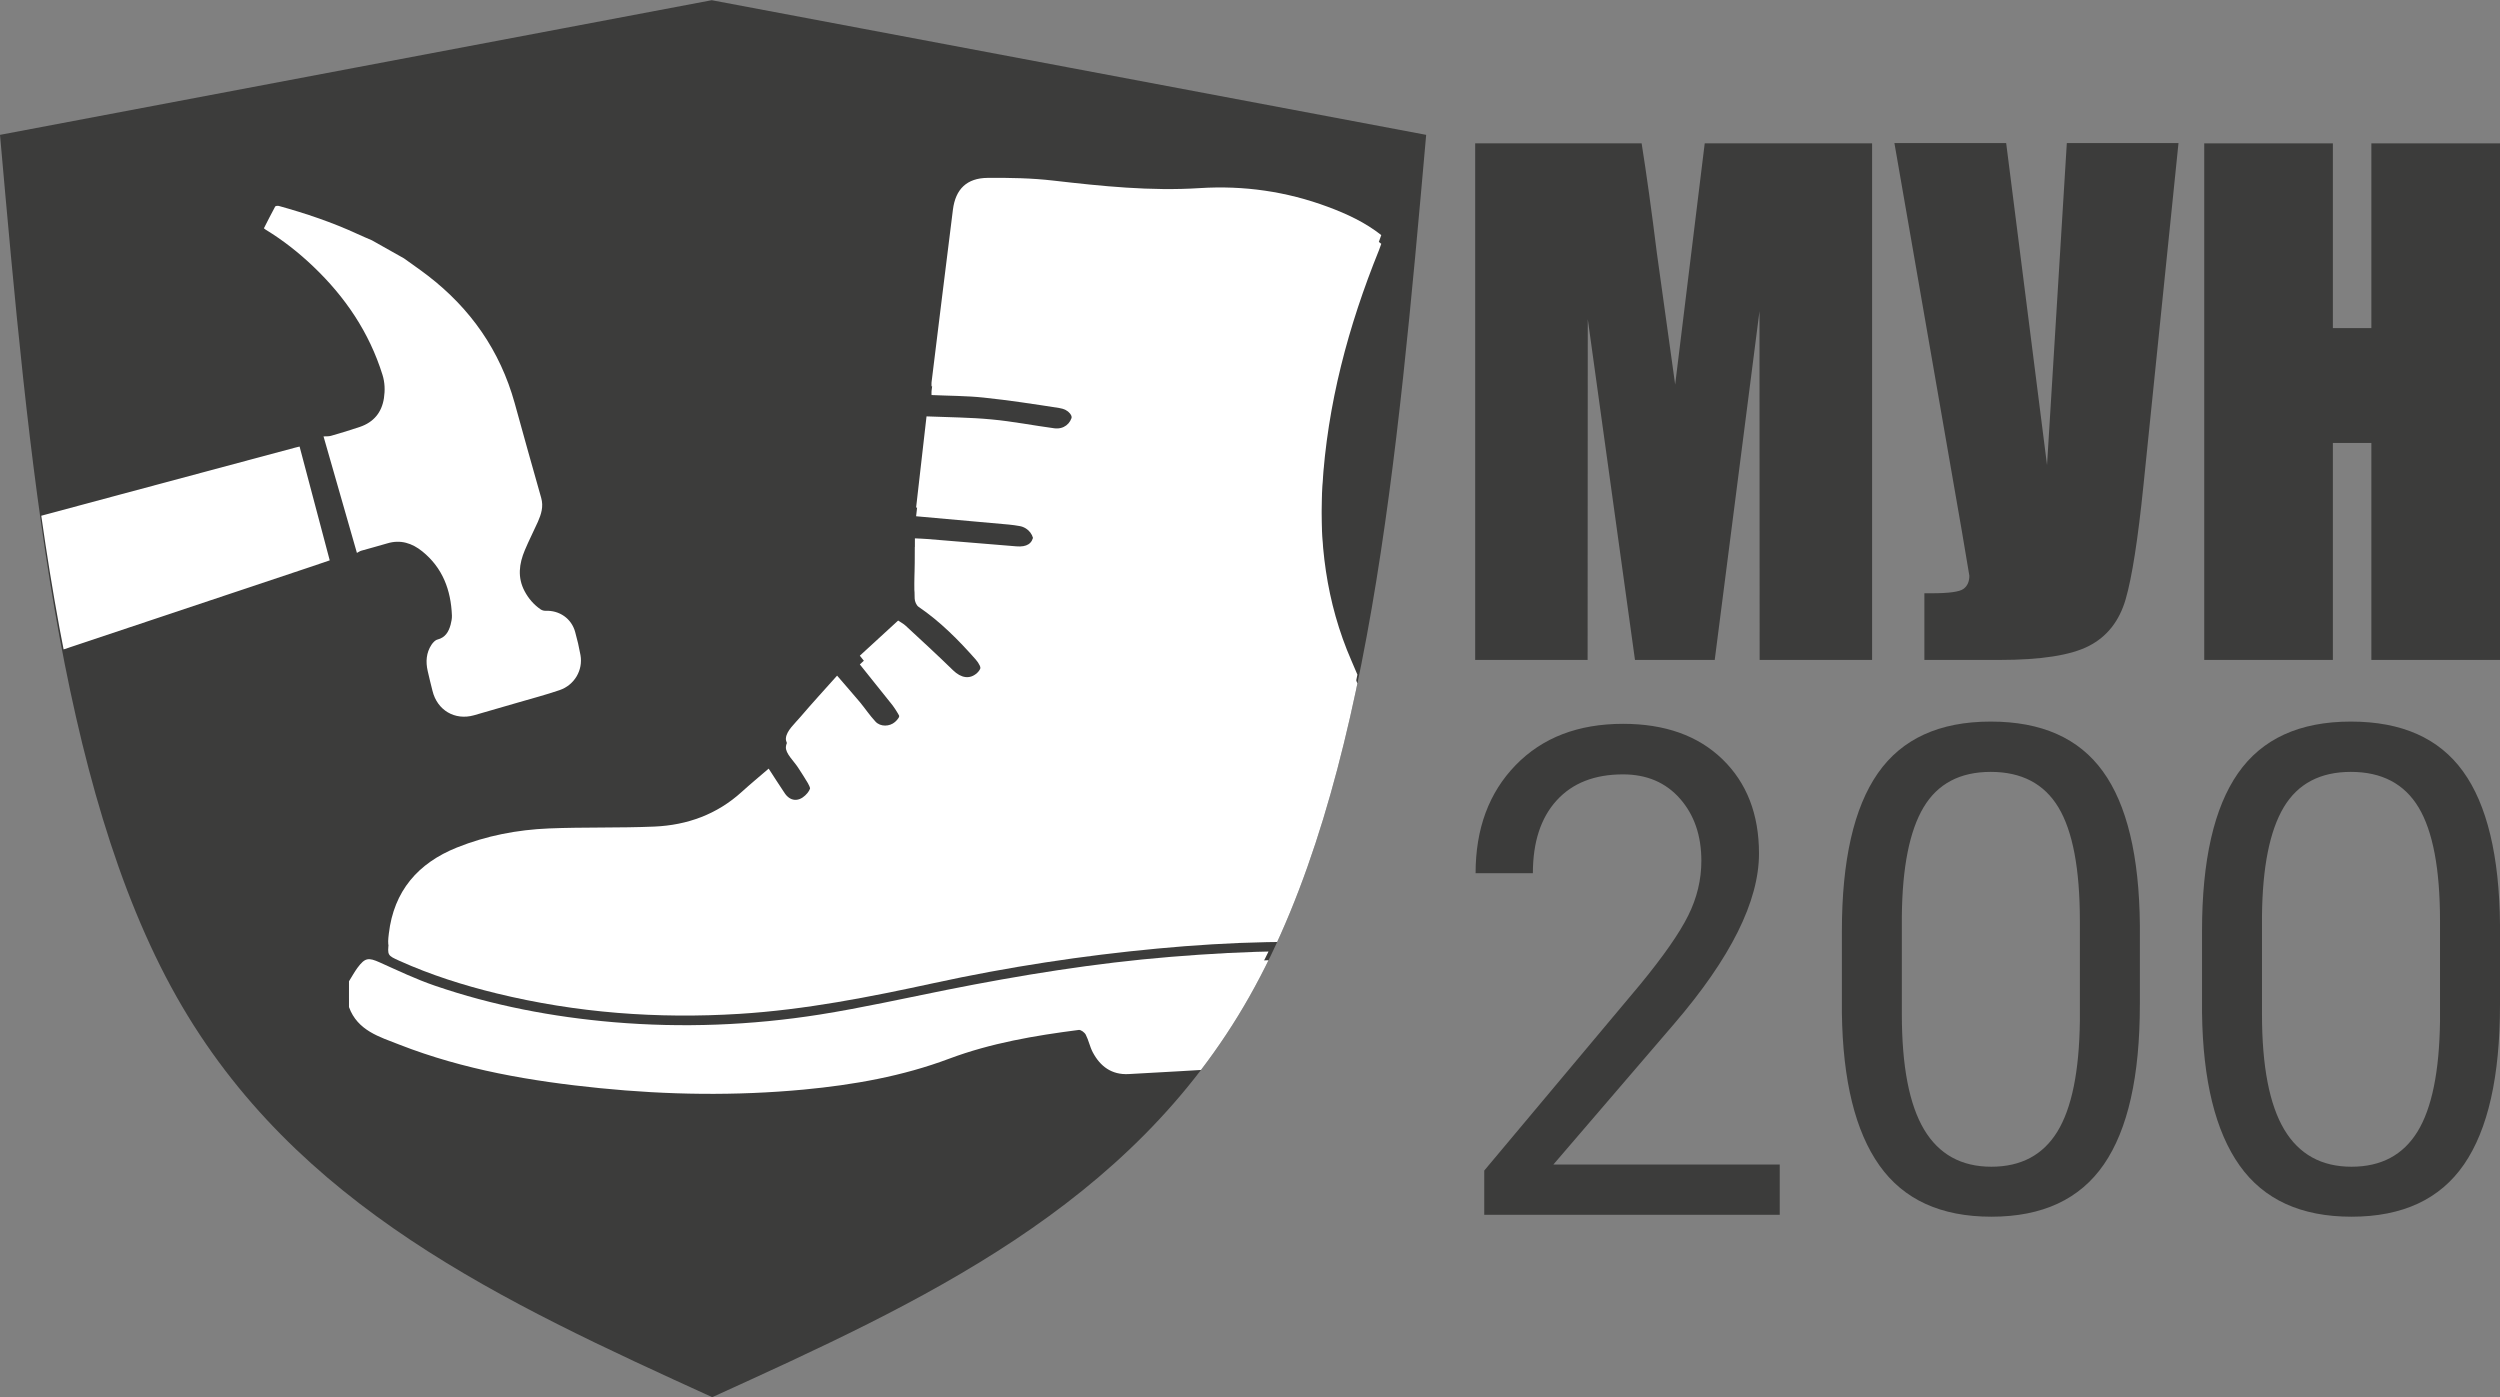 <?xml version="1.0" encoding="UTF-8"?>
<svg id="_Слой_2" data-name=" Слой 2" xmlns="http://www.w3.org/2000/svg" version="1.1" xmlns:xlink="http://www.w3.org/1999/xlink" viewBox="0 0 166.365 92.977">
  <rect x="0" y="0" width="166.365" height="92.977" fill="#808080" stroke="none"/>
  <defs>
    <style>
      .cls-1, .cls-2, .cls-3, .cls-4 {
        stroke-width: 0px;
      }

      .cls-1, .cls-3 {
        fill: #3c3c3b;
      }

      .cls-5 {
        clip-path: url(#clippath-1);
      }

      .cls-2 {
        clip-rule: evenodd;
      }

      .cls-2, .cls-6 {
        fill: none;
      }

      .cls-3 {
        fill-rule: evenodd;
      }

      .cls-7 {
        clip-path: url(#clippath);
      }

      .cls-6 {
        stroke: #fff;
        stroke-miterlimit: 10;
        stroke-width: .5px;
      }

      .cls-4 {
        fill: #fff;
      }
    </style>
    <clipPath id="clippath">
      <path class="cls-2" d="M47.363.014c15.787,2.986,31.756,5.974,47.543,8.96-1.921,21.669-3.842,43.34-11.76,57.34-7.919,14-21.834,20.331-35.75,26.663-13.878-6.332-27.756-12.663-35.655-26.663C3.842,52.314,1.922,30.643,0,8.974,15.788,5.987,31.575,3,47.363.014v1.864V.014Z"/>
    </clipPath>
    <clipPath id="clippath-1">
      <path class="cls-2" d="M47.363-.566c15.787,2.986,31.756,5.974,47.543,8.96-1.921,21.669-3.842,43.34-11.76,57.34-7.919,14-21.834,20.331-35.75,26.663-13.878-6.332-27.756-12.663-35.655-26.663C3.842,51.734,1.922,30.063,0,8.394,15.788,5.407,31.575,2.42,47.363-.566v1.864V-.566Z"/>
    </clipPath>
  </defs>
  <g>
    <path class="cls-1" d="M124.58,9.54v34.375h-7.483l-.01-23.207-2.979,23.207h-5.307l-3.141-22.676-.011,22.676h-7.482V9.54h11.077c.328,2.068.666,4.503,1.015,7.308l1.216,8.743,1.967-16.051h11.138Z"/>
    <path class="cls-1" d="M144.97,9.52l-2.332,22.782c-.367,3.594-.762,6.118-1.182,7.569-.42,1.451-1.233,2.487-2.439,3.11-1.206.624-3.192.935-5.957.935h-5v-4.437h.508c1.127,0,1.823-.096,2.088-.287.264-.19.397-.484.397-.88,0-.028-.163-.998-.489-2.909l-4.498-25.881h7.437l2.719,21.422,1.317-21.422h7.432Z"/>
    <path class="cls-1" d="M166.365,9.54v34.375h-8.56v-14.438h-2.562v14.438h-8.56V9.54h8.56v12.294h2.562v-12.294h8.56Z"/>
  </g>
  <path class="cls-1" d="M142.399,66.849c0,4.773-.798,8.319-2.395,10.638-1.597,2.319-4.09,3.48-7.487,3.48-3.351,0-5.832-1.133-7.444-3.404-1.609-2.265-2.444-5.654-2.503-10.163v-5.44c0-4.713.798-8.215,2.395-10.506,1.597-2.291,4.1-3.436,7.509-3.436,3.382,0,5.869,1.104,7.466,3.316,1.597,2.209,2.417,5.62,2.46,10.229v5.286ZM138.407,61.277c0-3.452-.475-5.966-1.424-7.545-.949-1.576-2.451-2.366-4.51-2.366-2.041,0-3.529.787-4.467,2.357-.934,1.57-1.415,3.987-1.446,7.246v6.519c0,3.464.493,6.022,1.48,7.677.983,1.649,2.478,2.476,4.476,2.476,1.973,0,3.434-.777,4.393-2.335.956-1.557,1.455-4.009,1.498-7.356v-6.674Z"/>
  <path class="cls-1" d="M166.365,66.849c0,4.773-.798,8.319-2.395,10.638s-4.09,3.48-7.487,3.48c-3.351,0-5.832-1.133-7.444-3.404-1.609-2.265-2.444-5.654-2.503-10.163v-5.44c0-4.713.798-8.215,2.395-10.506,1.597-2.291,4.1-3.436,7.509-3.436,3.382,0,5.869,1.104,7.466,3.316,1.597,2.209,2.417,5.62,2.46,10.229v5.286ZM162.373,61.277c0-3.452-.475-5.966-1.424-7.545-.949-1.576-2.451-2.366-4.51-2.366-2.041,0-3.529.787-4.467,2.357-.934,1.57-1.415,3.987-1.446,7.246v6.519c0,3.464.493,6.022,1.48,7.677.983,1.649,2.478,2.476,4.476,2.476,1.973,0,3.434-.777,4.393-2.335.956-1.557,1.455-4.009,1.498-7.356v-6.674Z"/>
  <g>
    <path class="cls-6" d="M25.796,59.601"/>
    <path class="cls-3" d="M47.363.014c15.787,2.986,31.756,5.974,47.543,8.96-1.921,21.669-3.842,43.34-11.76,57.34-7.919,14-21.834,20.331-35.75,26.663-13.878-6.332-27.756-12.663-35.655-26.663C3.842,52.314,1.922,30.643,0,8.974,15.788,5.987,31.575,3,47.363.014v1.864V.014Z"/>
    <path class="cls-6" d="M47.453,46.495"/>
    <g class="cls-7">
      <g>
        <path class="cls-4" d="M23.225,67.022c.569,1.567,2.042,1.98,3.353,2.495,4.286,1.675,8.781,2.438,13.339,2.895,4.525.454,9.049.52,13.574.095,3.3-.313,6.554-.883,9.681-2.058,2.78-1.039,5.684-1.534,8.612-1.91.144-.021.392.165.47.318.19.367.268.792.462,1.163.499.949,1.266,1.514,2.384,1.456,2.244-.124,4.483-.247,6.727-.388,2.524-.161,5.049-.359,7.577-.511,1.518-.091,3.04-.136,4.562-.173.421-.008.672-.181.697-.577.054-.722.132-1.448.07-2.161-.115-1.283-.33-2.561-.573-3.918-.186.751-.648.619-1.163.553-5.028-.635-10.064-.454-15.1-.045-5.036.412-10.006,1.221-14.952,2.207-2.797.561-5.585,1.184-8.398,1.633-4.549.718-9.132.895-13.723.507-4.05-.346-8.027-1.105-11.875-2.425-1.254-.429-2.462-1.006-3.675-1.551-.755-.338-.978-.322-1.481.351-.21.285-.379.602-.569.903v1.143Z"/>
        <path class="cls-4" d="M60.961,34.355c2.124.19,4.149.367,6.175.553.247.025.491.058.734.103.577.107.973.635.903,1.192-.066.553-.445.792-1.138.734-1.972-.165-3.943-.326-5.919-.487-.264-.021-.528-.029-.833-.045,0,.561,0,1.089-.004,1.613-.004.602-.037,1.213-.012,1.815.008.19.111.445.26.549,1.444.982,2.656,2.207,3.803,3.506.466.532.499,1.097.095,1.472-.483.445-1.068.346-1.6-.173-1.031-1.006-2.095-1.984-3.151-2.961-.148-.14-.338-.235-.507-.351-.879.808-1.732,1.588-2.549,2.339.738.924,1.46,1.819,2.178,2.722.128.165.235.346.346.524.289.441.198.829-.181,1.163-.363.318-.973.334-1.299-.021-.375-.4-.681-.862-1.031-1.287-.474-.565-.965-1.118-1.526-1.774-.854.957-1.658,1.831-2.429,2.735-.379.45-.936.928-.978,1.427-.037.441.532.936.829,1.407.214.338.441.668.639,1.015.313.553.247.99-.186,1.39-.462.433-.998.384-1.357-.144-.4-.594-.784-1.2-1.072-1.642-.619.532-1.217,1.027-1.79,1.547-1.65,1.501-3.63,2.215-5.816,2.31-2.335.099-4.681.029-7.02.124-2.099.087-4.162.483-6.121,1.27-2.586,1.039-4.195,2.887-4.529,5.725-.103.866-.082.879.701,1.233,2.087.94,4.257,1.629,6.476,2.17,5.317,1.299,10.703,1.699,16.152,1.361,4.384-.272,8.674-1.122,12.951-2.05,4.912-1.068,9.874-1.827,14.882-2.297,4.846-.454,9.689-.61,14.543-.214.268.021.536.037.792.103.606.161.792-.14.899-.676.507-2.541.379-5.069-.049-7.602-.602-3.555-1.852-6.892-3.287-10.18-1.695-3.885-2.194-7.973-1.939-12.172.33-5.465,1.724-10.683,3.774-15.744.049-.12.091-.247.148-.412-1.072-.846-2.289-1.411-3.555-1.881-2.747-1.023-5.597-1.431-8.522-1.246-3.271.21-6.5-.128-9.738-.499-1.448-.169-2.92-.194-4.384-.181-1.382.012-2.132.747-2.306,2.112-.483,3.832-.949,7.664-1.423,11.495-.008.074,0,.153,0,.264,1.163.054,2.322.049,3.465.169,1.683.177,3.357.433,5.028.693.668.103.953.511.87,1.056-.091.573-.573.957-1.196.874-1.394-.186-2.78-.462-4.178-.59-1.415-.136-2.842-.14-4.323-.202-.239,2.087-.466,4.079-.693,6.067"/>
      </g>
    </g>
    <g class="cls-5">
      <g>
        <path class="cls-4" d="M-16.864,40.222c.274-.245.52-.542.833-.717.391-.216.829-.365,1.266-.48,7.585-2.044,15.175-4.078,22.763-6.116,3.878-1.038,7.754-2.078,11.634-3.119.089-.025.179-.046.304-.074.667,2.521,1.333,5.033,2.006,7.574-.472.16-.928.316-1.383.469-5.612,1.876-11.222,3.75-16.834,5.626-5.451,1.82-10.9,3.644-16.351,5.465-1.44.481-3.109-.407-3.55-1.924-.429-1.472-.801-2.961-1.19-4.445-.137-.531-.025-1.051.11-1.564l.391-.694Z"/>
        <path class="cls-4" d="M26.88,17.191c.528.383,1.067.751,1.584,1.148,2.853,2.193,4.813,4.998,5.783,8.477.583,2.108,1.167,4.213,1.768,6.318.163.576.002,1.086-.222,1.593-.282.629-.599,1.245-.866,1.882-.382.903-.503,1.82-.014,2.737.258.486.609.892,1.061,1.204.091.062.222.101.334.096.921-.037,1.719.514,1.965,1.403.143.51.263,1.028.356,1.547.178.997-.402,1.997-1.395,2.331-.912.312-1.849.558-2.775.828-.972.285-1.946.568-2.92.845-1.272.358-2.443-.336-2.758-1.624-.109-.443-.223-.882-.32-1.326-.139-.613-.1-1.209.254-1.746.097-.143.244-.306.395-.344.529-.135.745-.518.875-.984.051-.2.096-.413.088-.616-.066-1.694-.617-3.174-1.969-4.266-.677-.548-1.45-.803-2.335-.534-.571.173-1.148.319-1.723.486-.097.027-.186.093-.295.148-.743-2.597-1.462-5.106-2.222-7.753.176-.01.344.006.495-.038.644-.186,1.289-.376,1.924-.594.916-.313,1.456-.957,1.602-1.918.077-.519.063-1.032-.096-1.544-.881-2.825-2.482-5.189-4.611-7.216-.969-.924-2.016-1.749-3.161-2.445-.031-.017-.058-.043-.122-.092.247-.481.49-.972.751-1.449.025-.044.169-.058.244-.04,1.79.497,3.548,1.087,5.236,1.867.316.147.639.282.96.421l2.128,1.198Z"/>
      </g>
      <g>
        <path class="cls-4" d="M23.225,66.442c.569,1.567,2.042,1.98,3.353,2.495,4.286,1.675,8.781,2.438,13.339,2.895,4.525.454,9.049.52,13.574.095,3.3-.313,6.554-.883,9.681-2.058,2.78-1.039,5.684-1.534,8.612-1.91.144-.021.392.165.47.318.19.367.268.792.462,1.163.499.949,1.266,1.514,2.384,1.456,2.244-.124,4.483-.247,6.727-.388,2.524-.161,5.049-.359,7.577-.511,1.518-.091,3.04-.136,4.562-.173.421-.008.672-.181.697-.577.054-.722.132-1.448.07-2.161-.115-1.283-.33-2.561-.573-3.918-.186.751-.648.619-1.163.553-5.028-.635-10.064-.454-15.1-.045-5.036.412-10.006,1.221-14.952,2.207-2.797.561-5.585,1.184-8.398,1.633-4.549.718-9.132.895-13.723.507-4.05-.346-8.027-1.105-11.875-2.425-1.254-.429-2.462-1.006-3.675-1.551-.755-.338-.978-.322-1.481.351-.21.285-.379.602-.569.903v1.143Z"/>
        <path class="cls-4" d="M60.961,33.775c2.124.19,4.149.367,6.175.553.247.025.491.058.734.103.577.107.973.635.903,1.192-.066.553-.445.792-1.138.734-1.972-.165-3.943-.326-5.919-.487-.264-.021-.528-.029-.833-.045,0,.561,0,1.089-.004,1.613-.004.602-.037,1.213-.012,1.815.008.19.111.445.26.549,1.444.982,2.656,2.207,3.803,3.506.466.532.499,1.097.095,1.472-.483.445-1.068.346-1.6-.173-1.031-1.006-2.095-1.984-3.151-2.961-.148-.14-.338-.235-.507-.351-.879.808-1.732,1.588-2.549,2.339.738.924,1.46,1.819,2.178,2.722.128.165.235.346.346.524.289.441.198.829-.181,1.163-.363.318-.973.334-1.299-.021-.375-.4-.681-.862-1.031-1.287-.474-.565-.965-1.118-1.526-1.774-.854.957-1.658,1.831-2.429,2.735-.379.45-.936.928-.978,1.427-.037.441.532.936.829,1.407.214.338.441.668.639,1.015.313.553.247.99-.186,1.39-.462.433-.998.384-1.357-.144-.4-.594-.784-1.2-1.072-1.642-.619.532-1.217,1.027-1.79,1.547-1.65,1.501-3.63,2.215-5.816,2.31-2.335.099-4.681.029-7.02.124-2.099.087-4.162.483-6.121,1.27-2.586,1.039-4.195,2.887-4.529,5.725-.103.866-.082.879.701,1.233,2.087.94,4.257,1.629,6.476,2.17,5.317,1.299,10.703,1.699,16.152,1.361,4.384-.272,8.674-1.122,12.951-2.05,4.912-1.068,9.874-1.827,14.882-2.297,4.846-.454,9.689-.61,14.543-.214.268.021.536.037.792.103.606.161.792-.14.899-.676.507-2.541.379-5.069-.049-7.602-.602-3.555-1.852-6.892-3.287-10.18-1.695-3.885-2.194-7.973-1.939-12.172.33-5.465,1.724-10.683,3.774-15.744.049-.12.091-.247.148-.412-1.072-.846-2.289-1.411-3.555-1.881-2.747-1.023-5.597-1.431-8.522-1.246-3.271.21-6.5-.128-9.738-.499-1.448-.169-2.92-.194-4.384-.181-1.382.012-2.132.747-2.306,2.112-.483,3.832-.949,7.664-1.423,11.495-.008.074,0,.153,0,.264,1.163.054,2.322.049,3.465.169,1.683.177,3.357.433,5.028.693.668.103.953.511.87,1.056-.091.573-.573.957-1.196.874-1.394-.186-2.78-.462-4.178-.59-1.415-.136-2.842-.14-4.323-.202-.239,2.087-.466,4.079-.693,6.067"/>
      </g>
    </g>
  </g>
  <path class="cls-1" d="M118.433,80.84h-19.662v-2.944l10.388-12.396c1.538-1.874,2.6-3.397,3.184-4.571s.876-2.387.876-3.642c0-1.682-.474-3.062-1.422-4.139s-2.212-1.616-3.792-1.616c-1.896,0-3.37.58-4.421,1.738-1.052,1.159-1.577,2.771-1.577,4.837h-3.812c0-2.966.89-5.364,2.669-7.194,1.779-1.83,4.16-2.745,7.142-2.745,2.789,0,4.994.786,6.616,2.357,1.621,1.571,2.432,3.663,2.432,6.275,0,3.173-1.883,6.951-5.647,11.333l-8.038,9.364h15.066v3.342Z"/>
</svg>
